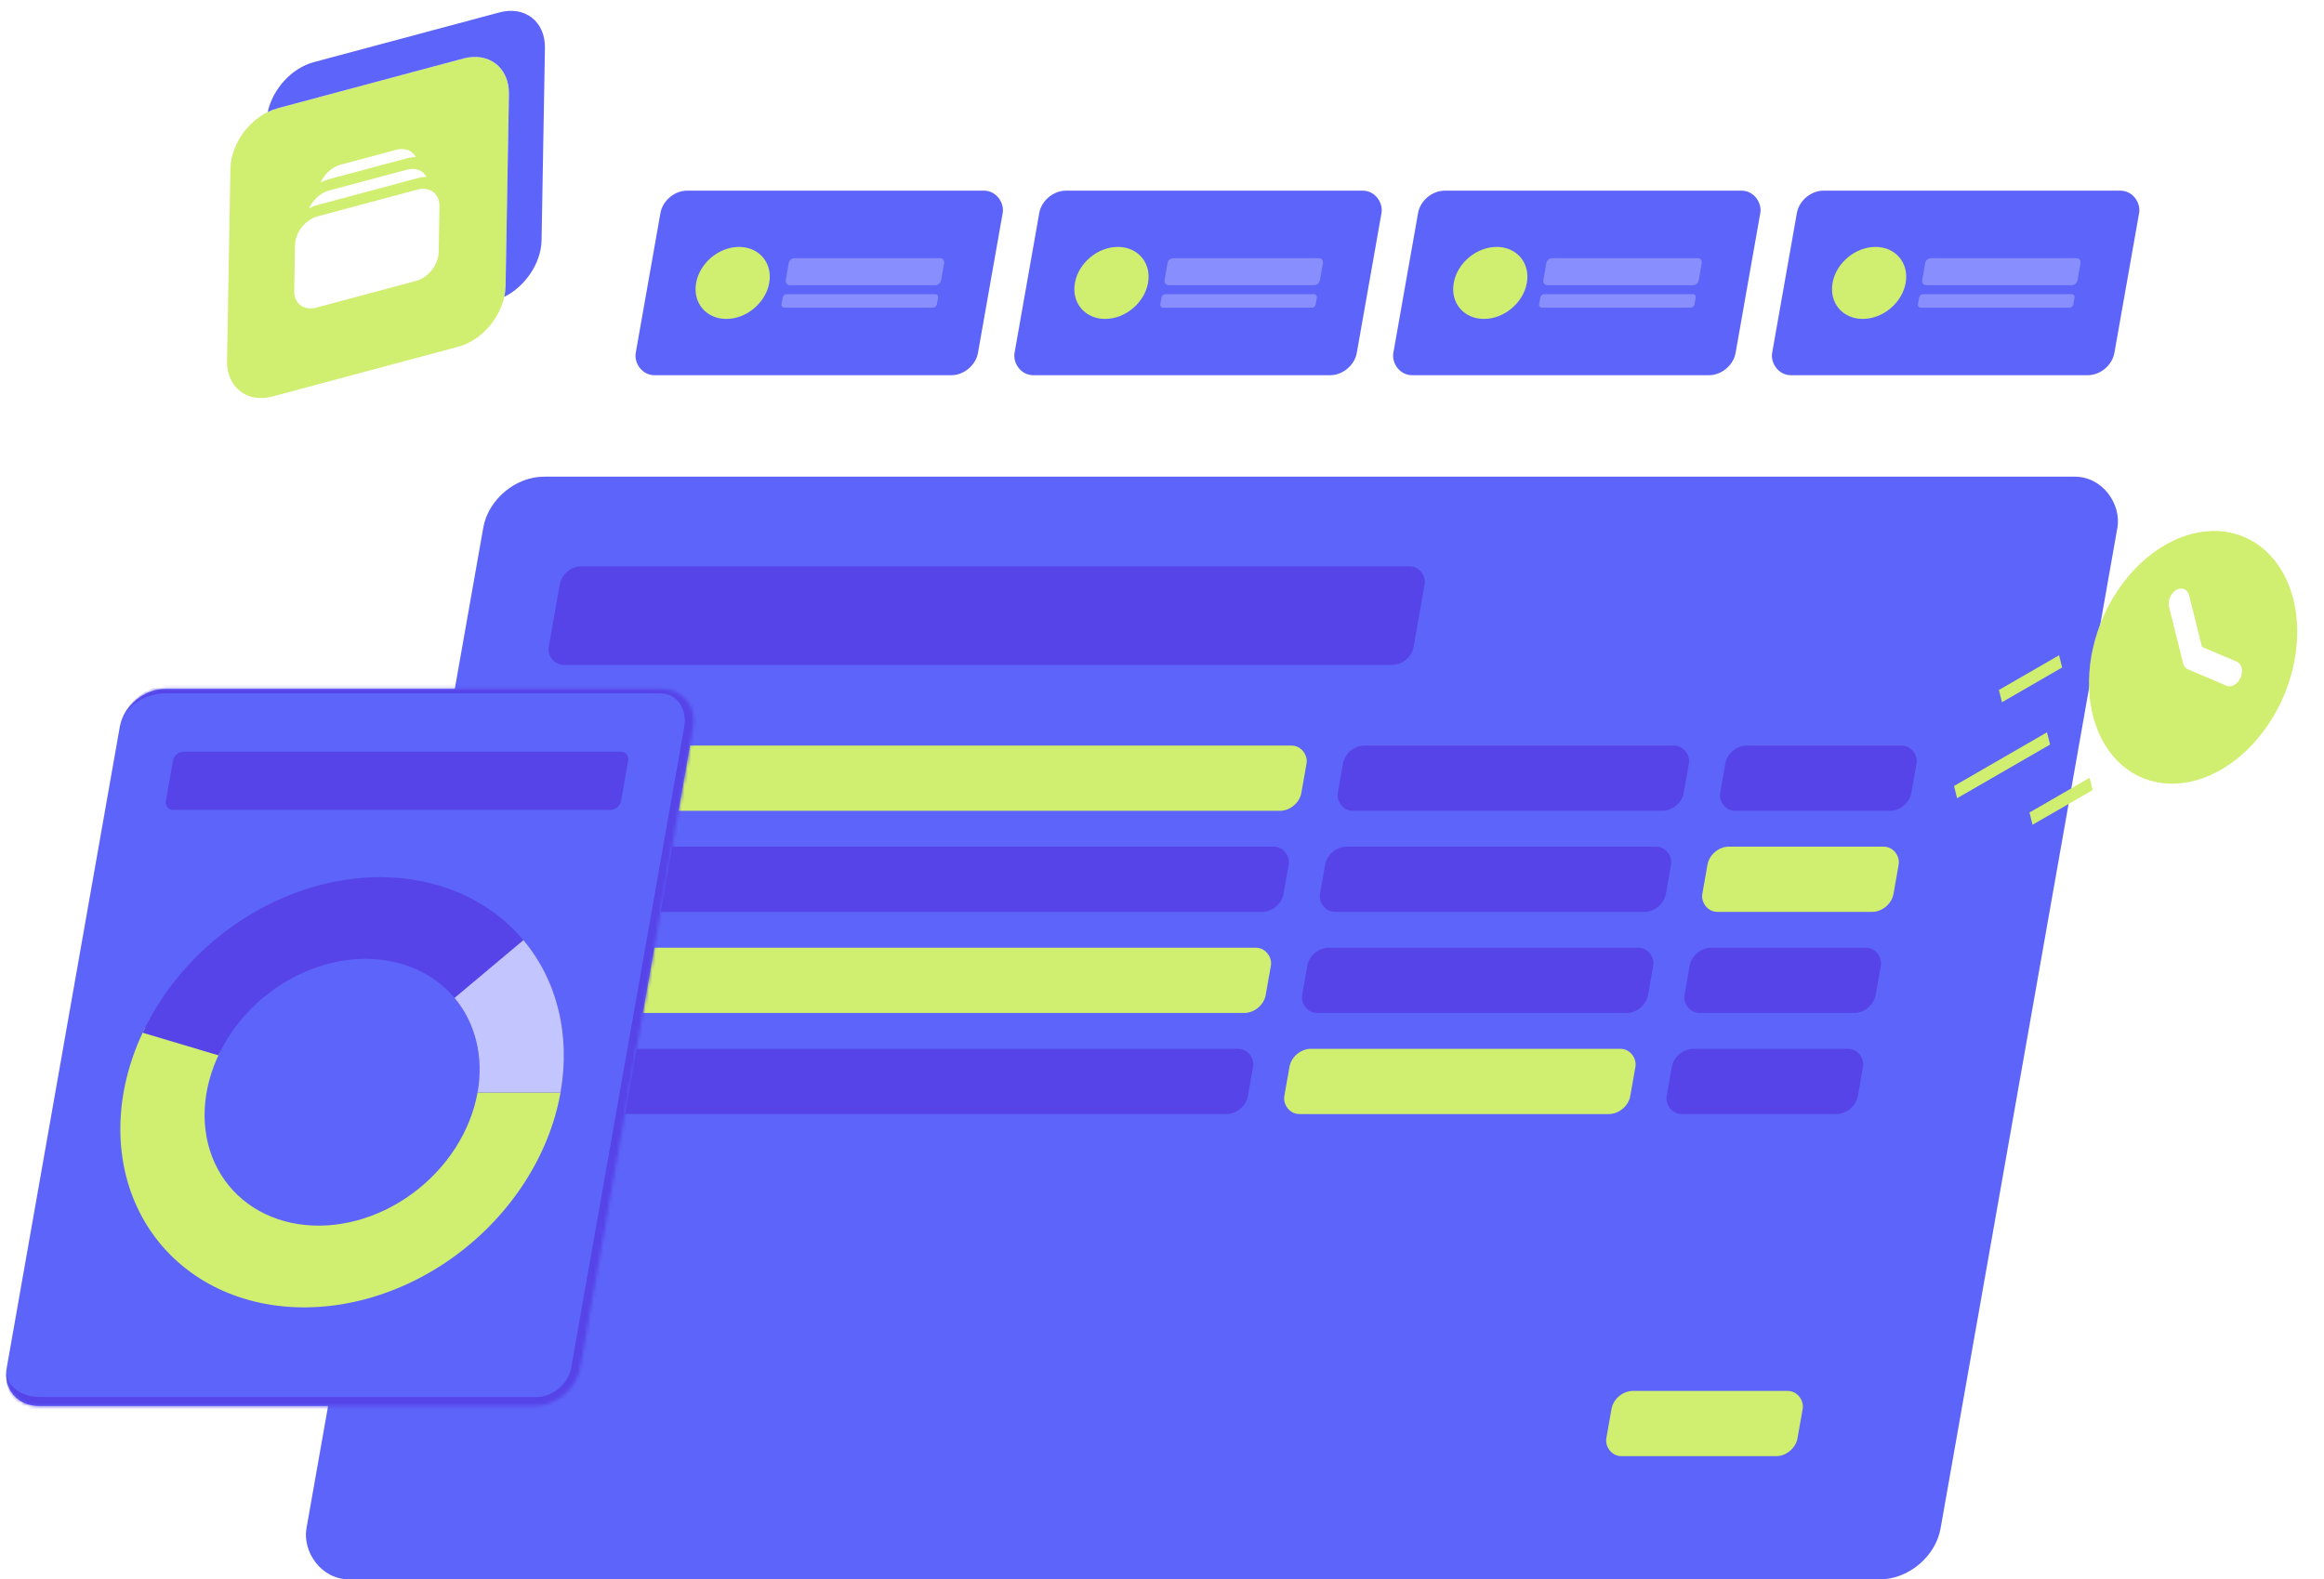 <svg width="718" height="488" viewBox="0 0 718 488" fill="none" xmlns="http://www.w3.org/2000/svg">
<rect width="504.864" height="345.952" rx="16" transform="matrix(1 0 -0.174 0.985 152.092 147.304)" fill="#5D64F9"/>
<rect width="267.198" height="30.939" rx="5.625" transform="matrix(1 0 -0.174 0.985 173.928 175.003)" fill="#5744E9"/>
<rect width="240.479" height="20.467" rx="5.625" transform="matrix(1 0 -0.174 0.985 164.16 230.401)" fill="#D0EE6F"/>
<rect width="106.879" height="20.467" rx="5.625" transform="matrix(1 0 -0.174 0.985 415.891 230.401)" fill="#5744E9"/>
<rect width="59.065" height="20.467" rx="5.625" transform="matrix(1 0 -0.174 0.985 534.02 230.401)" fill="#5744E9"/>
<rect width="240.479" height="20.467" rx="5.625" transform="matrix(1 0 -0.174 0.985 153.145 292.872)" fill="#D0EE6F"/>
<rect width="106.879" height="20.467" rx="5.625" transform="matrix(1 0 -0.174 0.985 404.875 292.872)" fill="#5744E9"/>
<rect width="59.065" height="20.467" rx="5.625" transform="matrix(1 0 -0.174 0.985 523.004 292.872)" fill="#5744E9"/>
<rect width="240.479" height="20.467" rx="5.625" transform="matrix(1 0 -0.174 0.985 158.65 261.636)" fill="#5744E9"/>
<rect width="106.879" height="20.467" rx="5.625" transform="matrix(1 0 -0.174 0.985 410.381 261.636)" fill="#5744E9"/>
<rect width="59.065" height="20.467" rx="5.625" transform="matrix(1 0 -0.174 0.985 528.51 261.636)" fill="#D0EE6F"/>
<rect width="240.479" height="20.467" rx="5.625" transform="matrix(1 0 -0.174 0.985 147.639 324.108)" fill="#5744E9"/>
<rect width="106.879" height="20.467" rx="5.625" transform="matrix(1 0 -0.174 0.985 399.369 324.108)" fill="#D0EE6F"/>
<rect width="59.065" height="20.467" rx="5.625" transform="matrix(1 0 -0.174 0.985 517.498 324.108)" fill="#5744E9"/>
<rect width="59.065" height="20.467" rx="5.625" transform="matrix(1 0 -0.174 0.985 498.857 429.833)" fill="#D0EE6F"/>
<mask id="path-16-inside-1_607_1397" fill="white">
<path d="M36.989 224.71C38.139 218.183 44.445 212.892 51.072 212.892H204.267C210.894 212.892 215.334 218.183 214.183 224.71L179.278 422.665C178.127 429.192 171.822 434.483 165.195 434.483H12C5.372 434.483 0.933 429.192 2.084 422.665L36.989 224.71Z"/>
</mask>
<path d="M36.989 224.71C38.139 218.183 44.445 212.892 51.072 212.892H204.267C210.894 212.892 215.334 218.183 214.183 224.71L179.278 422.665C178.127 429.192 171.822 434.483 165.195 434.483H12C5.372 434.483 0.933 429.192 2.084 422.665L36.989 224.71Z" fill="#5D64F9"/>
<path d="M36.989 224.71C38.274 217.418 45.319 211.507 52.723 211.507H205.917C213.322 211.507 218.282 217.418 216.996 224.71H211.371C212.387 218.948 209.097 214.277 204.023 214.277H50.828C44.201 214.277 38.005 218.948 36.989 224.71ZM182.091 422.665C180.67 430.722 172.887 437.253 164.706 437.253H14.324C6.143 437.253 0.663 430.722 2.084 422.665C1.203 427.662 5.861 431.713 12.488 431.713H165.683C170.757 431.713 175.585 427.662 176.466 422.665H182.091ZM-0 434.483L39.072 212.892L-0 434.483ZM205.917 211.507C213.322 211.507 218.282 217.418 216.996 224.71L182.091 422.665C180.67 430.722 172.887 437.253 164.706 437.253L165.683 431.713C170.757 431.713 175.585 427.662 176.466 422.665L211.371 224.71C212.387 218.948 209.097 214.277 204.023 214.277L205.917 211.507Z" fill="#5744E9" mask="url(#path-16-inside-1_607_1397)"/>
<path d="M53.445 235.051C53.715 233.521 55.193 232.281 56.746 232.281H191.752C193.305 232.281 194.346 233.521 194.076 235.051L191.878 247.516C191.608 249.045 190.13 250.285 188.577 250.285H53.572C52.018 250.285 50.978 249.045 51.247 247.516L53.445 235.051Z" fill="#5744E9"/>
<path d="M173.194 337.537C171.504 347.12 167.731 356.589 162.132 365.296C156.533 374.004 149.242 381.743 140.757 387.984C132.273 394.225 122.796 398.819 112.975 401.453C103.155 404.087 93.224 404.698 83.862 403.244C74.501 401.79 65.93 398.305 58.738 393.029C51.546 387.752 45.902 380.809 42.193 372.674C38.484 364.539 36.798 355.406 37.25 345.899C37.702 336.392 40.282 326.737 44.813 317.596L67.94 325.171C65.13 330.84 63.531 336.827 63.25 342.722C62.97 348.617 64.015 354.281 66.315 359.326C68.615 364.37 72.115 368.676 76.575 371.948C81.035 375.22 86.35 377.381 92.155 378.283C97.96 379.184 104.118 378.806 110.208 377.172C116.298 375.539 122.175 372.69 127.436 368.82C132.697 364.95 137.219 360.15 140.691 354.751C144.163 349.351 146.503 343.479 147.55 337.537H173.194Z" fill="#D0EE6F"/>
<path d="M173.194 337.537C176.019 321.515 172.874 306.033 164.337 293.938C155.8 281.844 142.446 273.951 126.731 271.712C111.017 269.473 94.001 273.039 78.812 281.753C63.624 290.467 51.286 303.743 44.069 319.139L67.479 326.128C71.954 316.581 79.605 308.348 89.023 302.944C98.442 297.541 108.994 295.33 118.738 296.718C128.483 298.106 136.764 303.001 142.058 310.501C147.352 318.001 149.302 327.602 147.55 337.537H173.194Z" fill="#5744E9"/>
<path d="M173.194 337.537C174.733 328.807 174.511 320.162 172.541 312.097C170.571 304.032 166.891 296.703 161.711 290.53L140.43 308.388C143.642 312.215 145.924 316.76 147.146 321.761C148.367 326.763 148.505 332.123 147.55 337.537H173.194Z" fill="#C3C5FF"/>
<rect width="105.736" height="57.899" rx="7" transform="matrix(1 0 -0.174 0.985 205.266 58.919)" fill="#5D64F9"/>
<circle cx="11.297" cy="11.297" r="11.297" transform="matrix(1 0 -0.174 0.985 217.029 76.303)" fill="#D0EE6F"/>
<rect width="48.014" height="8.473" rx="1.5" transform="matrix(1 0 -0.174 0.985 243.953 79.78)" fill="#898EFF"/>
<rect width="48.014" height="4.236" rx="1" transform="matrix(1 0 -0.174 0.985 241.992 90.905)" fill="#898EFF"/>
<rect width="105.736" height="57.899" rx="7" transform="matrix(1 0 -0.174 0.985 322.299 58.919)" fill="#5D64F9"/>
<circle cx="11.297" cy="11.297" r="11.297" transform="matrix(1 0 -0.174 0.985 334.059 76.303)" fill="#D0EE6F"/>
<rect width="48.014" height="8.473" rx="1.5" transform="matrix(1 0 -0.174 0.985 360.982 79.78)" fill="#898EFF"/>
<rect width="48.014" height="4.236" rx="1" transform="matrix(1 0 -0.174 0.985 359.021 90.905)" fill="#898EFF"/>
<rect width="105.736" height="57.899" rx="7" transform="matrix(1 0 -0.174 0.985 439.332 58.919)" fill="#5D64F9"/>
<circle cx="11.297" cy="11.297" r="11.297" transform="matrix(1 0 -0.174 0.985 451.094 76.303)" fill="#D0EE6F"/>
<rect width="48.014" height="8.473" rx="1.5" transform="matrix(1 0 -0.174 0.985 478.018 79.78)" fill="#898EFF"/>
<rect width="48.014" height="4.236" rx="1" transform="matrix(1 0 -0.174 0.985 476.057 90.905)" fill="#898EFF"/>
<rect width="105.736" height="57.899" rx="7" transform="matrix(1 0 -0.174 0.985 556.363 58.919)" fill="#5D64F9"/>
<circle cx="11.297" cy="11.297" r="11.297" transform="matrix(1 0 -0.174 0.985 568.131 76.303)" fill="#D0EE6F"/>
<rect width="48.014" height="8.473" rx="1.5" transform="matrix(1 0 -0.174 0.985 595.055 79.78)" fill="#898EFF"/>
<rect width="48.014" height="4.236" rx="1" transform="matrix(1 0 -0.174 0.985 593.094 90.905)" fill="#898EFF"/>
<path d="M685.556 164.125C690.982 164.45 695.951 166.544 699.971 170.199C703.99 173.854 706.92 178.943 708.471 184.964C710.022 190.984 710.14 197.726 708.813 204.523C707.486 211.32 704.761 217.936 700.907 223.716C697.053 229.495 692.203 234.238 686.839 237.475C681.475 240.713 675.781 242.331 670.322 242.172C664.863 242.012 659.828 240.079 655.715 236.565C651.602 233.05 648.554 228.076 646.873 222.134L646.577 221.018L646.312 219.885C644.991 213.79 645.091 207.048 646.603 200.318C648.115 193.588 650.988 187.099 654.94 181.483C658.893 175.867 663.79 171.316 669.156 168.274C674.521 165.232 680.172 163.802 685.556 164.125ZM672.367 182.303C671.608 182.741 670.953 183.476 670.527 184.368C670.101 185.261 669.932 186.248 670.054 187.144L670.134 187.563L674.461 204.919L674.603 205.358C674.823 205.919 675.176 206.369 675.626 206.661L675.982 206.853L687.873 211.9L688.235 212.017C688.896 212.176 689.629 212.046 690.316 211.649C691.004 211.252 691.608 210.61 692.034 209.824L692.253 209.368L692.429 208.893C692.699 208.041 692.741 207.16 692.549 206.389C692.357 205.619 691.941 205.002 691.368 204.637L691.029 204.459L680.299 199.901L676.33 183.985L676.207 183.592C675.908 182.798 675.352 182.229 674.644 181.991C673.936 181.754 673.125 181.865 672.367 182.303Z" fill="#D0EE6F"/>
<rect width="21.465" height="3.903" transform="matrix(0.866 -0.5 0.242 0.97 617.562 213.221)" fill="#D0EE6F"/>
<rect width="21.465" height="3.903" transform="matrix(0.866 -0.5 0.242 0.97 627.006 251.087)" fill="#D0EE6F"/>
<rect width="33.174" height="3.903" transform="matrix(0.866 -0.5 0.242 0.97 603.695 242.888)" fill="#D0EE6F"/>
<path fill-rule="evenodd" clip-rule="evenodd" d="M157.222 29.084C157.365 20.896 151.048 15.965 143.142 18.083L85.785 33.452C77.874 35.572 71.329 43.949 71.186 52.137L70.15 111.509C70.007 119.693 76.32 124.63 84.23 122.51L141.587 107.141C149.493 105.023 156.043 96.639 156.186 88.456L157.222 29.084ZM101.748 55.343C100.832 55.587 99.919 55.955 99.031 56.438C99.622 55.113 100.517 53.892 101.614 52.913C102.711 51.933 103.968 51.234 105.243 50.893L122.412 46.292C123.687 45.95 124.931 45.98 126.004 46.378C127.076 46.776 127.936 47.527 128.486 48.546C127.627 48.537 126.723 48.651 125.785 48.902L101.748 55.343ZM93.237 70.221C91.926 71.89 91.171 73.879 91.138 75.751L90.892 89.87C90.859 91.743 91.551 93.344 92.816 94.323C94.081 95.302 95.815 95.578 97.636 95.09L128.541 86.809C130.362 86.321 132.122 85.109 133.433 83.44C134.744 81.771 135.499 79.781 135.532 77.909L135.778 63.79C135.811 61.918 135.118 60.316 133.854 59.337C132.589 58.359 130.855 58.083 129.034 58.571L98.129 66.852C96.308 67.34 94.548 68.552 93.237 70.221ZM95.474 64.418C96.343 63.946 97.252 63.574 98.191 63.322L129.095 55.041C130.01 54.795 130.918 54.676 131.797 54.685C131.247 53.666 130.387 52.916 129.314 52.518C128.241 52.12 126.998 52.09 125.723 52.432L101.686 58.872C100.411 59.213 99.154 59.913 98.057 60.892C96.96 61.872 96.065 63.093 95.474 64.418Z" fill="#D0EE6F"/>
<path d="M168.358 14.843C168.501 6.654 162.183 1.724 154.278 3.842L96.92 19.211C90.068 21.047 84.24 27.579 82.711 34.617C83.707 34.126 84.739 33.731 85.796 33.448L143.153 18.079C151.059 15.961 157.376 20.891 157.233 29.08L156.197 88.452C156.178 89.546 156.044 90.644 155.808 91.731C162.265 88.545 167.198 81.305 167.321 74.215L168.358 14.843Z" fill="#5D64F9"/>
</svg>
